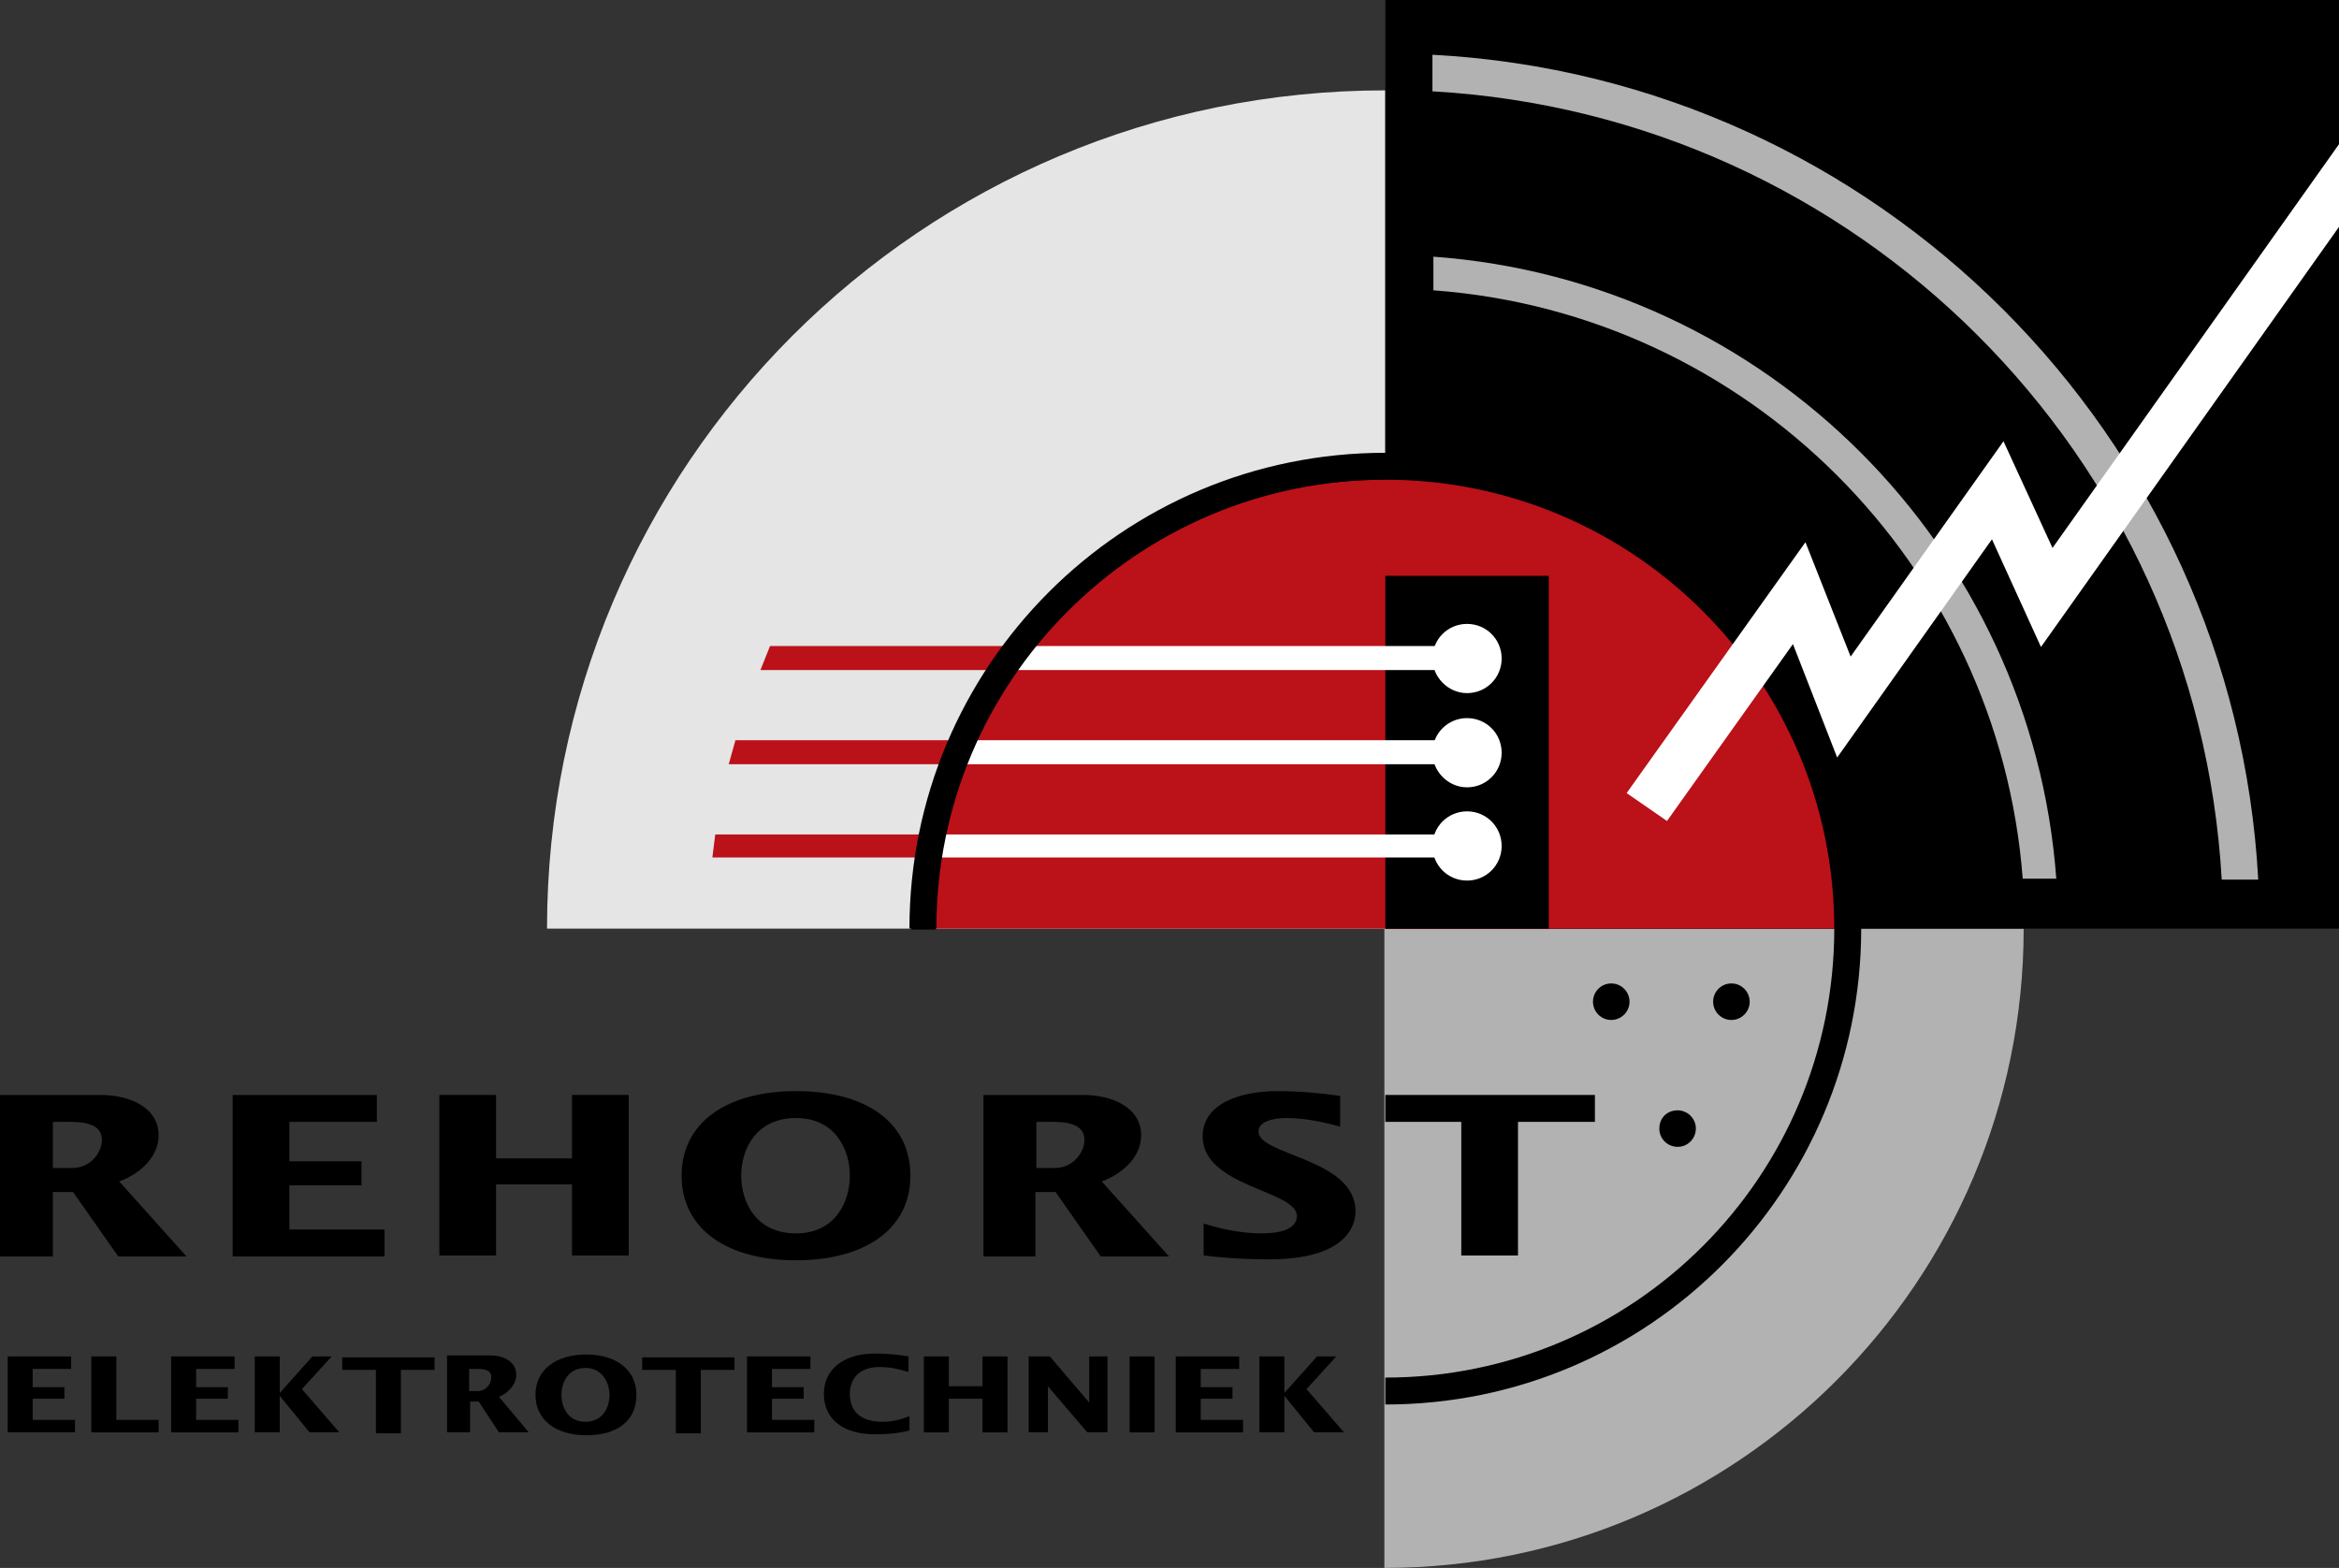 <?xml version="1.0" encoding="utf-8"?>
<!-- Generator: Adobe Illustrator 24.2.0, SVG Export Plug-In . SVG Version: 6.00 Build 0)  -->
<svg version="1.1" id="Laag_1" xmlns="http://www.w3.org/2000/svg" xmlns:xlink="http://www.w3.org/1999/xlink" x="0px" y="0px"
	 viewBox="0 0 243.3 163.1" style="enable-background:new 0 0 243.3 163.1;" xml:space="preserve">
<rect x="0" y="0" width="243.3" height="163.1" fill="#333333" stroke="none"/>
<style type="text/css">
	.st0{fill:#B2B2B2;}
	.st1{fill:#E5E5E5;}
	.st2{fill:#BB1119;}
	.st3{fill:#FFFFFF;}
</style>
<g>
	<g>
		<path class="st0" d="M210.5,96.6c0,36.7-29.8,66.5-66.5,66.5V96.6L210.5,96.6z"/>
	</g>
	<g>
		<path class="st1" d="M56.9,96.6c0-48.2,39-87.2,87.2-87.2v87.2L56.9,96.6z"/>
	</g>
	<g>
		<rect x="144.1" width="99.2" height="96.6"/>
	</g>
	<g>
		<path class="st2" d="M192.2,96.6c0-26.6-21.5-48.1-48.1-48.1C117.5,48.5,96,70,96,96.6H192.2z"/>
	</g>
	<g>
		<rect x="144.1" y="59.9" width="17" height="36.7"/>
	</g>
	<g>
		<polygon class="st3" points="105.6,69.7 152.5,69.7 152.5,67.2 107.3,67.2 		"/>
	</g>
	<g>
		<polygon class="st2" points="79.1,69.7 105.5,69.7 107.3,67.2 80.1,67.2 		"/>
	</g>
	<g>
		<circle cx="167.6" cy="104.2" r="1.9"/>
	</g>
	<g>
		<circle cx="180.1" cy="104.2" r="1.9"/>
	</g>
	<g>
		<path d="M174.5,115.5c1,0,1.9,0.8,1.9,1.9c0,1-0.8,1.9-1.9,1.9c-1,0-1.9-0.8-1.9-1.9C172.6,116.3,173.4,115.5,174.5,115.5z"/>
	</g>
	<g>
		<path class="st3" d="M152.6,72.1c2,0,3.6-1.6,3.6-3.6c0-2-1.6-3.6-3.6-3.6c-2,0-3.6,1.6-3.6,3.6C149,70.4,150.6,72.1,152.6,72.1z"
			/>
	</g>
	<g>
		<polygon class="st3" points="97.3,89.2 151.2,89.2 151.3,86.8 97.7,86.8 		"/>
	</g>
	<g>
		<polygon class="st2" points="74.1,89.2 96.9,89.2 97.3,86.8 74.4,86.8 		"/>
	</g>
	<g>
		<path class="st3" d="M152.6,91.6c2,0,3.6-1.6,3.6-3.6c0-2-1.6-3.6-3.6-3.6c-2,0-3.6,1.6-3.6,3.6C149,90,150.6,91.6,152.6,91.6z"/>
	</g>
	<g>
		<polygon class="st3" points="100.1,79.5 152.5,79.5 152.5,77 101,77 		"/>
	</g>
	<g>
		<path class="st3" d="M152.6,81.9c2,0,3.6-1.6,3.6-3.6c0-2-1.6-3.6-3.6-3.6c-2,0-3.6,1.6-3.6,3.6C149,80.2,150.6,81.9,152.6,81.9z"
			/>
	</g>
	<g>
		<path d="M97.3,96.7h-2.5c0-27.2,22.1-49.3,49.3-49.3v2.5C118.3,49.8,97.3,70.8,97.3,96.7z"/>
	</g>
	<g>
		<path class="st0" d="M213.9,91.5c-2.5-34.6-30.2-62.3-64.8-64.8l0,3.5c32.7,2.4,58.8,28.5,61.3,61.2H213.9z"/>
	</g>
	<g>
		<path class="st0" d="M149.1,5.7c46.2,2.5,83.3,39.6,85.8,85.8l-3.8,0c-2.5-44.2-37.9-79.5-82.1-82V5.7z"/>
	</g>
	<g>
		<polygon class="st2" points="75.8,79.5 99.6,79.5 100.6,77 76.5,77 		"/>
	</g>
	<g>
		<path d="M94.6,96.6 M144.1,146.1 M97.4,96.6h-2.8c0-27.3,22.1-49.5,49.5-49.5c27.3,0,49.5,22.1,49.5,49.5
			c0,27.3-22.1,49.5-49.5,49.5v-2.8c25.8,0,46.7-20.9,46.7-46.7c0-25.8-20.9-46.7-46.7-46.7C118.3,49.9,97.4,70.8,97.4,96.6"/>
	</g>
	<g>
		<polygon class="st3" points="173.4,85.4 186.5,67 191.1,78.8 207.2,56.1 212.3,67.3 243.3,23.6 243.3,15 213.5,57 208.4,45.9 
			192.5,68.3 187.8,56.4 169.2,82.5 		"/>
	</g>
	<g>
		<path d="M5.5,116.7h1.8c2.6,0,3.3,0.8,3.3,1.9c0,1.2-1.1,2.9-3.1,2.9H5.5V116.7z M0,130.7h5.5V124h2.1l4.7,6.7h7.1l-7-7.8
			c2.4-0.9,4.1-2.7,4.1-4.8c0-3-3.2-4.2-6-4.2H0V130.7z"/>
	</g>
	<g>
		<path d="M24.2,113.9h15v2.8h-9.1v4.1h7.5v2.5h-7.5v4.6h9.9v2.8H24.2V113.9z"/>
	</g>
	<g>
		<path d="M45.7,113.9h5.9v6.6h7.9v-6.6h5.9v16.7h-5.9v-7.4h-7.9v7.4h-5.9V113.9z"/>
	</g>
	<g>
		<path d="M77.1,122.3c0-2.7,1.5-6,5.7-6c4.1,0,5.6,3.3,5.6,6c0,2.7-1.5,6-5.6,6C78.6,128.3,77.1,125,77.1,122.3z M70.9,122.3
			c0,5.6,4.8,8.8,11.9,8.8c7.1,0,11.9-3.2,11.9-8.8c0-5.6-4.7-8.8-11.9-8.8C75.7,113.5,70.9,116.7,70.9,122.3z"/>
	</g>
	<g>
		<path d="M107.7,116.7h1.8c2.6,0,3.3,0.8,3.3,1.9c0,1.2-1.1,2.9-3.1,2.9h-1.9V116.7z M102.2,130.7h5.5V124h2.1l4.7,6.7h7.1l-7-7.8
			c2.4-0.9,4.1-2.7,4.1-4.8c0-3-3.2-4.2-6-4.2h-10.4V130.7z"/>
	</g>
	<g>
		<path d="M125.3,127.3c1.9,0.6,3.9,1,6,1c1.5,0,3.6-0.3,3.6-1.8c0-2.7-9.8-3-9.8-8.3c0-3.4,3.9-4.7,7.8-4.7c2.2,0,4.4,0.2,6.5,0.5
			v3.2c-1.8-0.5-3.7-0.9-5.6-0.9c-1.2,0-2.9,0.3-2.9,1.4c0,2.5,10.1,2.8,10.1,8.3c0,1.7-1.2,5-9,5c-2.8,0-5.2-0.2-6.8-0.4V127.3z"/>
	</g>
	<g>
		<path d="M152.1,116.7h-8v-2.8h21.8v2.8h-8v13.9h-5.9V116.7z"/>
	</g>
	<g>
		<g>
			<path d="M0.8,141.1h6.6v1.3h-4v1.9h3.3v1.2H3.4v2.2h4.4v1.3h-7V141.1z"/>
		</g>
		<g>
			<path d="M9.5,141.1h2.6v6.6h4.4v1.3h-7V141.1z"/>
		</g>
		<g>
			<path d="M17.8,141.1h6.6v1.3h-4v1.9h3.3v1.2h-3.3v2.2h4.4v1.3h-7V141.1z"/>
		</g>
		<g>
			<path d="M26.5,141.1h2.6v3.8h0l3.4-3.8h2l-3.1,3.4l3.9,4.5h-3.1l-3.1-3.8h0v3.8h-2.6V141.1z"/>
		</g>
		<g>
			<path d="M39.1,142.5h-3.5v-1.3h9.6v1.3h-3.5v6.6h-2.6V142.5z"/>
		</g>
		<g>
			<path d="M48.9,142.4h0.8c1.2,0,1.4,0.4,1.4,0.9c0,0.6-0.5,1.4-1.4,1.4h-0.9V142.4z M46.5,149h2.4v-3.2h0.9l2.1,3.2H55l-3.1-3.7
				c1-0.4,1.8-1.3,1.8-2.3c0-1.4-1.4-2-2.6-2h-4.6V149z"/>
		</g>
		<g>
			<path d="M58.4,145.1c0-1.3,0.7-2.8,2.5-2.8c1.8,0,2.5,1.6,2.5,2.8c0,1.3-0.7,2.8-2.5,2.8C59.1,147.9,58.4,146.4,58.4,145.1z
				 M55.7,145.1c0,2.6,2.1,4.2,5.3,4.2c3.2,0,5.2-1.5,5.2-4.2c0-2.6-2.1-4.2-5.2-4.2C57.8,140.9,55.7,142.5,55.7,145.1z"/>
		</g>
		<g>
			<path d="M70.3,142.5h-3.5v-1.3h9.6v1.3h-3.5v6.6h-2.6V142.5z"/>
		</g>
		<g>
			<path d="M77.7,141.1h6.6v1.3h-4v1.9h3.3v1.2h-3.3v2.2h4.4v1.3h-7V141.1z"/>
		</g>
		<g>
			<path d="M94.4,142.7c-0.9-0.3-1.9-0.5-2.9-0.5c-2.3,0-3.1,1.4-3.1,2.8c0,1.8,1.1,2.9,3.4,2.9c0.9,0,1.9-0.2,2.8-0.6v1.5
				c-1.1,0.3-2.3,0.4-3.6,0.4c-3.2,0-5.3-1.5-5.3-4.2c0-2.6,2.1-4.2,5.3-4.2c1.3,0,2.4,0.1,3.5,0.3V142.7z"/>
		</g>
		<g>
			<path d="M96.1,141.1h2.6v3.1h3.5v-3.1h2.6v7.9h-2.6v-3.5h-3.5v3.5h-2.6V141.1z"/>
		</g>
		<g>
			<path d="M107,141.1h2.2l4.1,4.8h0v-4.8h1.9v7.9h-2.1l-4.1-4.8h0v4.8H107V141.1z"/>
		</g>
		<g>
			<path d="M117.5,141.1h2.6v7.9h-2.6V141.1z"/>
		</g>
		<g>
			<path d="M122.3,141.1h6.6v1.3h-4v1.9h3.3v1.2h-3.3v2.2h4.4v1.3h-7V141.1z"/>
		</g>
		<g>
			<path d="M131,141.1h2.6v3.8h0l3.4-3.8h2l-3.1,3.4l3.9,4.5h-3.1l-3.1-3.8h0v3.8H131V141.1z"/>
		</g>
	</g>
</g>
</svg>
